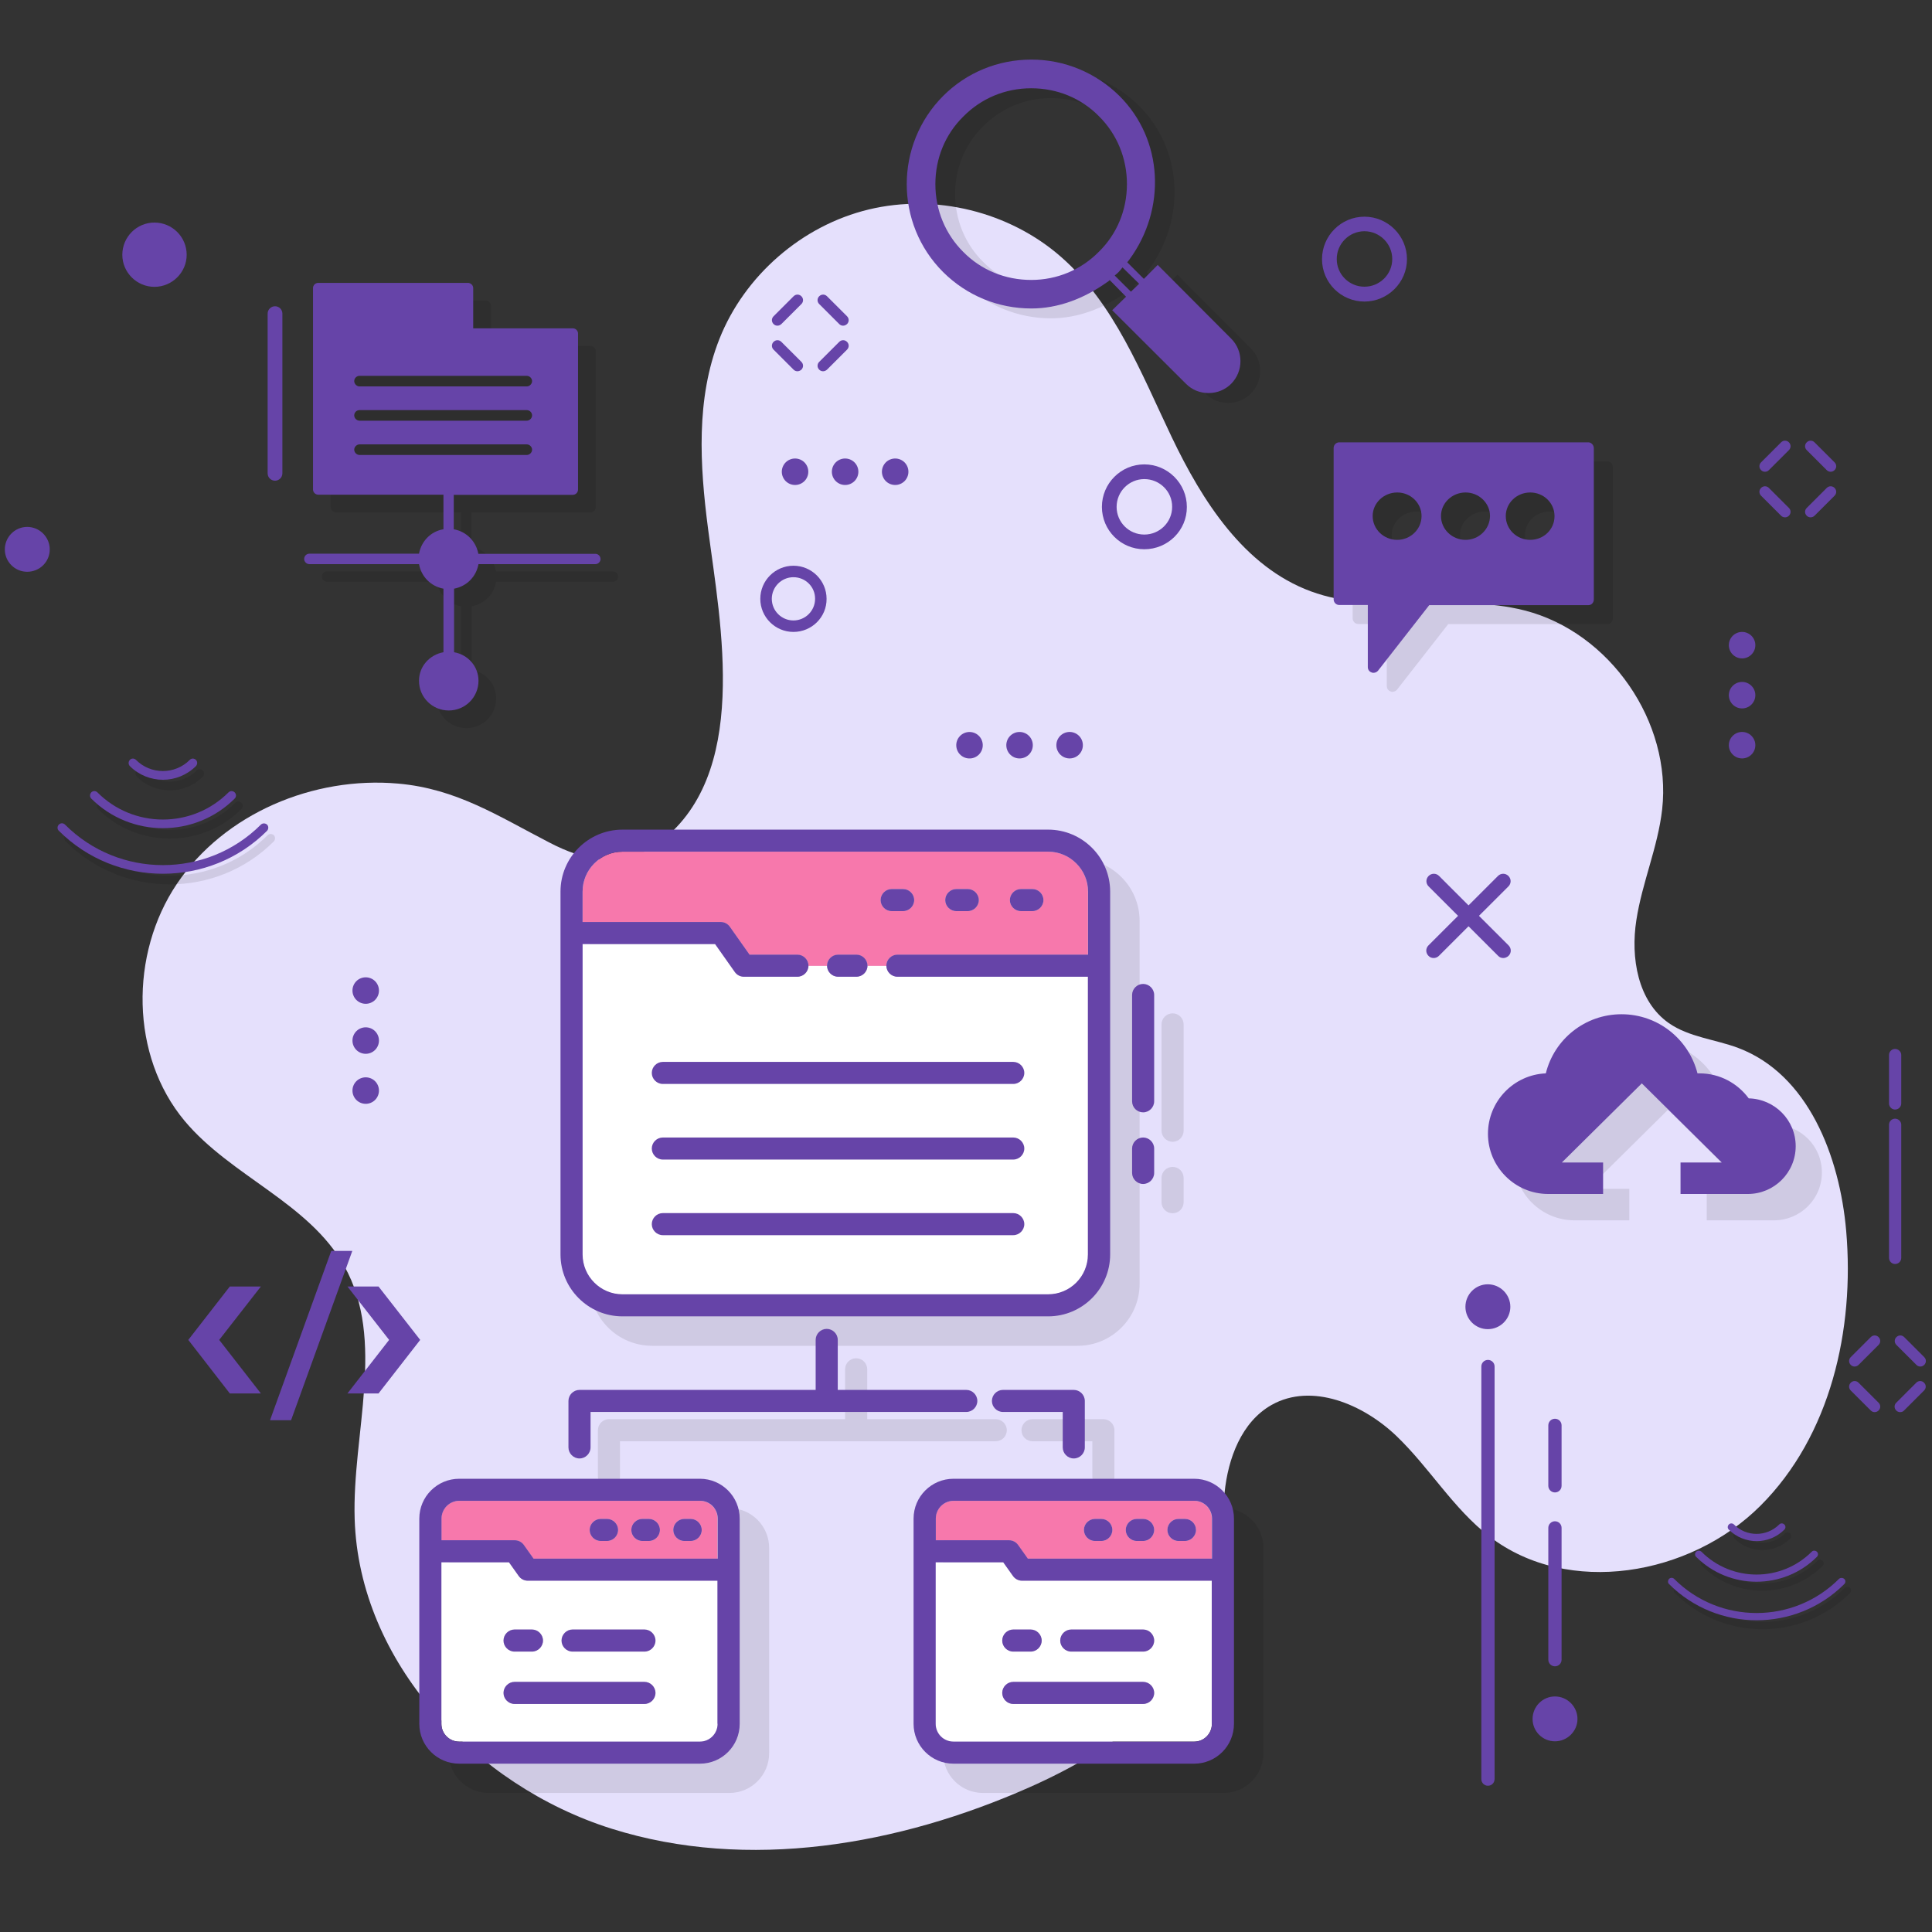 <?xml version="1.0" encoding="UTF-8"?> <svg xmlns="http://www.w3.org/2000/svg" xmlns:xlink="http://www.w3.org/1999/xlink" width="500" zoomAndPan="magnify" viewBox="0 0 375 375" height="500" preserveAspectRatio="xMidYMid meet" version="1.0"><rect x="0" y="0" width="375" height="375" fill="#333333" stroke="none"/><defs><filter x="0%" y="0%" width="100%" height="100%" id="ab83f410bb"><feColorMatrix values="0 0 0 0 1 0 0 0 0 1 0 0 0 0 1 0 0 0 1 0" color-interpolation-filters="sRGB"></feColorMatrix></filter><clipPath id="9957186dfc"><path d="M 176 11.59 L 241 11.59 L 241 77 L 176 77 Z M 176 11.59 " clip-rule="nonzero"></path></clipPath><mask id="7fc0b29a6c"><g filter="url(#ab83f410bb)"><rect x="-37.5" width="450" fill="#000000" y="-37.5" height="450" fill-opacity="0.098"></rect></g></mask><clipPath id="0bb70b4749"><path d="M 3 127 L 66 127 L 66 183.238 L 3 183.238 Z M 3 127 " clip-rule="nonzero"></path></clipPath><clipPath id="5538a0a721"><path d="M 99 127 L 162 127 L 162 183.238 L 99 183.238 Z M 99 127 " clip-rule="nonzero"></path></clipPath><clipPath id="058799d3ac"><rect x="0" width="164" y="0" height="184"></rect></clipPath></defs><path fill="#e5e0fc" d="M 77.273 152.094 C 60.84 150.637 43.551 157.891 34.348 171.535 C 25.145 185.184 25.289 204.941 35.832 217.562 C 44.836 228.324 59.953 233.465 66.812 245.711 C 74.957 260.215 68.328 278.23 68.84 294.848 C 69.699 322.602 92.219 346.613 118.711 354.949 C 145.203 363.285 174.441 358.148 199.848 346.898 C 216.395 339.559 233.281 327.684 236.598 309.895 C 237.828 303.301 237.027 296.477 237.684 289.797 C 238.34 283.113 240.973 275.977 246.828 272.691 C 254.602 268.324 264.578 272.551 271.008 278.688 C 277.438 284.828 282.066 292.82 289.125 298.246 C 304.387 309.98 328.051 305.871 341.684 292.281 C 355.312 278.688 360 258.105 358.344 238.918 C 357.086 224.441 350.969 208.512 337.367 203.398 C 332.879 201.715 327.82 201.316 323.906 198.574 C 317.875 194.348 316.477 185.871 317.617 178.59 C 318.734 171.309 321.793 164.426 322.621 157.117 C 324.535 140.16 312.477 122.715 295.926 118.488 C 282.41 115.035 267.52 119.602 254.43 114.777 C 241.484 110.008 233.367 97.273 227.426 84.828 C 221.48 72.379 216.309 58.93 205.934 49.852 C 195.93 41.086 181.555 37.547 168.637 40.656 C 155.691 43.77 144.52 53.449 139.629 65.812 C 135.059 77.375 135.828 90.281 137.43 102.613 C 139.832 121.172 145.832 150.723 127.484 163.887 C 120.77 168.711 113.426 167.109 106.535 163.484 C 96.734 158.43 88.645 153.094 77.273 152.094 Z M 77.273 152.094 " fill-opacity="1" fill-rule="nonzero"></path><path fill="#000000" d="M 242.801 67.641 L 228.539 53.336 L 225.852 56.047 L 222.594 52.82 C 222.738 52.68 222.852 52.477 223.023 52.277 C 230.195 42.484 229.625 29.039 221.078 20.531 C 216.508 16.02 210.422 13.477 203.988 13.477 C 197.504 13.477 191.414 15.988 186.871 20.531 C 177.441 29.98 177.441 45.34 186.871 54.734 C 191.473 59.301 197.559 61.785 203.988 61.785 C 209.191 61.785 214.191 59.875 218.652 56.703 C 218.852 56.59 219.023 56.445 219.195 56.277 L 222.367 59.5 L 219.68 62.129 L 233.996 76.402 C 235.199 77.602 236.711 78.203 238.398 78.203 C 240.086 78.203 241.629 77.547 242.77 76.402 C 245.199 73.977 245.199 70.039 242.801 67.641 Z M 217.137 50.766 C 213.68 54.277 209.02 56.246 203.988 56.246 C 198.961 56.246 194.273 54.336 190.816 50.824 C 187.301 47.34 185.387 42.629 185.387 37.66 C 185.387 32.637 187.301 27.98 190.816 24.527 C 194.273 21.016 198.93 19.047 203.988 19.047 C 209.02 19.047 213.68 20.957 217.137 24.469 C 220.652 27.953 222.566 32.664 222.566 37.633 C 222.566 42.656 220.652 47.312 217.137 50.766 Z M 223.336 58.531 L 220.195 55.391 C 221.023 54.707 220.965 54.734 221.707 53.82 L 224.938 56.988 Z M 223.336 58.531 " fill-opacity="0.098" fill-rule="nonzero"></path><g clip-path="url(#9957186dfc)"><path fill="#6644a8" d="M 238.969 65.727 L 224.711 51.422 L 222.023 54.133 L 218.793 50.906 C 218.938 50.766 219.051 50.566 219.223 50.367 C 226.395 40.574 225.824 27.125 217.277 18.617 C 212.707 14.105 206.621 11.566 200.188 11.566 C 193.703 11.566 187.613 14.078 183.07 18.617 C 173.641 28.066 173.641 43.426 183.07 52.82 C 187.672 57.391 193.758 59.875 200.188 59.875 C 205.391 59.875 210.391 57.961 214.852 54.789 C 215.051 54.676 215.223 54.535 215.395 54.363 L 218.566 57.59 L 215.879 60.215 L 230.195 74.492 C 231.398 75.691 232.91 76.289 234.598 76.289 C 236.285 76.289 237.828 75.633 238.969 74.492 C 241.371 72.062 241.371 68.125 238.969 65.727 Z M 213.305 48.852 C 209.848 52.363 205.191 54.336 200.16 54.336 C 195.129 54.336 190.445 52.422 186.984 48.91 C 183.469 45.426 181.555 40.715 181.555 35.746 C 181.555 30.723 183.469 26.07 186.984 22.613 C 190.445 19.102 195.102 17.133 200.16 17.133 C 205.191 17.133 209.848 19.047 213.305 22.559 C 216.82 26.039 218.738 30.75 218.738 35.719 C 218.738 40.742 216.82 45.398 213.305 48.852 Z M 219.508 56.617 L 216.363 53.477 C 217.191 52.793 217.137 52.82 217.879 51.906 L 221.109 55.078 Z M 219.508 56.617 " fill-opacity="1" fill-rule="nonzero"></path></g><path fill="#6644a8" d="M 278.266 185.953 C 277.895 185.953 277.523 185.812 277.266 185.527 C 276.695 184.957 276.695 184.07 277.266 183.5 L 290.754 170.023 C 291.328 169.453 292.211 169.453 292.785 170.023 C 293.355 170.594 293.355 171.48 292.785 172.051 L 279.293 185.527 C 279.008 185.812 278.637 185.953 278.266 185.953 Z M 278.266 185.953 " fill-opacity="1" fill-rule="nonzero"></path><path fill="#6644a8" d="M 291.785 185.953 C 291.414 185.953 291.039 185.812 290.785 185.527 L 277.293 172.051 C 276.723 171.48 276.723 170.594 277.293 170.023 C 277.867 169.453 278.75 169.453 279.324 170.023 L 292.812 183.5 C 293.383 184.07 293.383 184.957 292.812 185.527 C 292.5 185.812 292.125 185.953 291.785 185.953 Z M 291.785 185.953 " fill-opacity="1" fill-rule="nonzero"></path><path fill="#6644a8" d="M 222.109 106.609 C 217.566 106.609 213.879 102.93 213.879 98.387 C 213.879 93.848 217.566 90.137 222.109 90.137 C 226.652 90.137 230.367 93.848 230.367 98.387 C 230.398 102.93 226.68 106.609 222.109 106.609 Z M 222.109 92.992 C 219.137 92.992 216.734 95.418 216.734 98.387 C 216.734 101.359 219.137 103.758 222.109 103.758 C 225.082 103.758 227.512 101.359 227.512 98.387 C 227.539 95.418 225.109 92.992 222.109 92.992 Z M 222.109 92.992 " fill-opacity="1" fill-rule="nonzero"></path><path fill="#6644a8" d="M 154.004 122.656 C 150.461 122.656 147.574 119.773 147.574 116.234 C 147.574 112.691 150.461 109.809 154.004 109.809 C 157.551 109.809 160.438 112.691 160.438 116.234 C 160.465 119.773 157.578 122.656 154.004 122.656 Z M 154.004 112.035 C 151.691 112.035 149.805 113.922 149.805 116.234 C 149.805 118.547 151.691 120.43 154.004 120.43 C 156.32 120.43 158.207 118.547 158.207 116.234 C 158.234 113.922 156.348 112.035 154.004 112.035 Z M 154.004 112.035 " fill-opacity="1" fill-rule="nonzero"></path><path fill="#6644a8" d="M 264.836 58.531 C 260.289 58.531 256.602 54.848 256.602 50.309 C 256.602 45.77 260.289 42.059 264.836 42.059 C 269.379 42.059 273.094 45.77 273.094 50.309 C 273.094 54.82 269.379 58.531 264.836 58.531 Z M 264.836 44.883 C 261.863 44.883 259.461 47.312 259.461 50.281 C 259.461 53.25 261.863 55.648 264.836 55.648 C 267.805 55.648 270.234 53.25 270.234 50.281 C 270.234 47.312 267.805 44.883 264.836 44.883 Z M 264.836 44.883 " fill-opacity="1" fill-rule="nonzero"></path><path fill="#6644a8" d="M 154.777 72.062 C 154.492 72.062 154.234 71.949 154.035 71.75 L 150.148 67.867 C 149.719 67.438 149.719 66.781 150.148 66.355 C 150.578 65.926 151.234 65.926 151.664 66.355 L 155.551 70.238 C 155.977 70.664 155.977 71.32 155.551 71.75 C 155.32 71.949 155.062 72.062 154.777 72.062 Z M 154.777 72.062 " fill-opacity="1" fill-rule="nonzero"></path><path fill="#6644a8" d="M 163.637 63.215 C 163.352 63.215 163.094 63.098 162.895 62.898 L 159.008 59.016 C 158.578 58.59 158.578 57.93 159.008 57.504 C 159.438 57.074 160.094 57.074 160.523 57.504 L 164.41 61.387 C 164.836 61.816 164.836 62.473 164.41 62.898 C 164.18 63.098 163.922 63.215 163.637 63.215 Z M 163.637 63.215 " fill-opacity="1" fill-rule="nonzero"></path><path fill="#6644a8" d="M 150.891 63.215 C 150.605 63.215 150.348 63.098 150.148 62.898 C 149.719 62.473 149.719 61.816 150.148 61.387 L 154.035 57.504 C 154.465 57.074 155.121 57.074 155.551 57.504 C 155.977 57.93 155.977 58.59 155.551 59.016 L 151.664 62.898 C 151.434 63.098 151.176 63.215 150.891 63.215 Z M 150.891 63.215 " fill-opacity="1" fill-rule="nonzero"></path><path fill="#6644a8" d="M 159.75 72.062 C 159.465 72.062 159.207 71.949 159.008 71.75 C 158.578 71.32 158.578 70.664 159.008 70.238 L 162.895 66.355 C 163.324 65.926 163.98 65.926 164.41 66.355 C 164.836 66.781 164.836 67.438 164.41 67.867 L 160.523 71.75 C 160.293 71.949 160.035 72.062 159.75 72.062 Z M 159.75 72.062 " fill-opacity="1" fill-rule="nonzero"></path><path fill="#6644a8" d="M 346.453 100.414 C 346.168 100.414 345.91 100.301 345.711 100.102 L 341.824 96.219 C 341.395 95.789 341.395 95.133 341.824 94.707 C 342.254 94.277 342.91 94.277 343.34 94.707 L 347.227 98.59 C 347.656 99.016 347.656 99.672 347.227 100.102 C 346.996 100.328 346.742 100.414 346.453 100.414 Z M 346.453 100.414 " fill-opacity="1" fill-rule="nonzero"></path><path fill="#6644a8" d="M 355.312 91.566 C 355.027 91.566 354.77 91.449 354.57 91.25 L 350.684 87.367 C 350.254 86.941 350.254 86.281 350.684 85.855 C 351.113 85.426 351.77 85.426 352.199 85.855 L 356.086 89.738 C 356.516 90.164 356.516 90.824 356.086 91.25 C 355.855 91.48 355.57 91.566 355.312 91.566 Z M 355.312 91.566 " fill-opacity="1" fill-rule="nonzero"></path><path fill="#6644a8" d="M 342.566 91.566 C 342.281 91.566 342.023 91.449 341.824 91.25 C 341.395 90.824 341.395 90.164 341.824 89.738 L 345.711 85.855 C 346.141 85.426 346.797 85.426 347.227 85.855 C 347.656 86.281 347.656 86.941 347.227 87.367 L 343.34 91.25 C 343.109 91.48 342.855 91.566 342.566 91.566 Z M 342.566 91.566 " fill-opacity="1" fill-rule="nonzero"></path><path fill="#6644a8" d="M 351.426 100.414 C 351.141 100.414 350.883 100.301 350.684 100.102 C 350.254 99.672 350.254 99.016 350.684 98.59 L 354.57 94.707 C 355 94.277 355.656 94.277 356.086 94.707 C 356.516 95.133 356.516 95.789 356.086 96.219 L 352.199 100.102 C 351.969 100.328 351.684 100.414 351.426 100.414 Z M 351.426 100.414 " fill-opacity="1" fill-rule="nonzero"></path><path fill="#6644a8" d="M 363.859 274.094 C 363.574 274.094 363.316 273.977 363.117 273.777 L 359.23 269.895 C 358.801 269.469 358.801 268.809 359.23 268.383 C 359.656 267.953 360.316 267.953 360.746 268.383 L 364.633 272.266 C 365.059 272.691 365.059 273.352 364.633 273.777 C 364.402 274.008 364.117 274.094 363.859 274.094 Z M 363.859 274.094 " fill-opacity="1" fill-rule="nonzero"></path><path fill="#6644a8" d="M 372.719 265.242 C 372.434 265.242 372.176 265.129 371.977 264.926 L 368.09 261.043 C 367.66 260.617 367.66 259.961 368.09 259.531 C 368.52 259.102 369.176 259.102 369.605 259.531 L 373.492 263.414 C 373.918 263.844 373.918 264.5 373.492 264.926 C 373.262 265.156 372.977 265.242 372.719 265.242 Z M 372.719 265.242 " fill-opacity="1" fill-rule="nonzero"></path><path fill="#6644a8" d="M 359.973 265.242 C 359.688 265.242 359.43 265.129 359.23 264.926 C 358.801 264.5 358.801 263.844 359.23 263.414 L 363.117 259.531 C 363.543 259.102 364.203 259.102 364.633 259.531 C 365.059 259.961 365.059 260.617 364.633 261.043 L 360.746 264.926 C 360.516 265.156 360.23 265.242 359.973 265.242 Z M 359.973 265.242 " fill-opacity="1" fill-rule="nonzero"></path><path fill="#6644a8" d="M 368.805 274.094 C 368.52 274.094 368.262 273.977 368.059 273.777 C 367.633 273.352 367.633 272.691 368.059 272.266 L 371.945 268.383 C 372.375 267.953 373.031 267.953 373.461 268.383 C 373.891 268.809 373.891 269.469 373.461 269.895 L 369.574 273.777 C 369.375 274.008 369.09 274.094 368.805 274.094 Z M 368.805 274.094 " fill-opacity="1" fill-rule="nonzero"></path><path fill="#000000" d="M 311.961 89.539 L 263.664 89.539 C 263.035 89.539 262.547 90.023 262.547 90.652 L 262.547 120 C 262.547 120.629 263.035 121.117 263.664 121.117 L 269.18 121.117 L 269.18 133.164 C 269.18 133.648 269.465 134.051 269.891 134.191 C 270.035 134.277 270.148 134.277 270.266 134.277 C 270.605 134.277 270.922 134.133 271.148 133.879 L 281.094 121.145 L 311.988 121.145 C 312.59 121.145 313.047 120.66 313.047 120.031 L 313.047 90.652 C 313.02 90.023 312.531 89.539 311.961 89.539 Z M 274.895 108.496 C 272.266 108.496 270.121 106.441 270.121 103.871 C 270.121 101.359 272.266 99.301 274.895 99.301 C 277.496 99.301 279.609 101.359 279.609 103.871 C 279.609 106.41 277.465 108.496 274.895 108.496 Z M 288.152 108.496 C 285.523 108.496 283.383 106.441 283.383 103.871 C 283.383 101.359 285.523 99.301 288.152 99.301 C 290.754 99.301 292.898 101.359 292.898 103.871 C 292.898 106.41 290.754 108.496 288.152 108.496 Z M 300.73 108.496 C 298.102 108.496 295.984 106.441 295.984 103.871 C 295.984 101.359 298.102 99.301 300.73 99.301 C 303.359 99.301 305.445 101.359 305.445 103.871 C 305.445 106.41 303.359 108.496 300.73 108.496 Z M 300.73 108.496 " fill-opacity="0.098" fill-rule="nonzero"></path><path fill="#6644a8" d="M 308.273 85.855 L 259.977 85.855 C 259.348 85.855 258.859 86.34 258.859 86.969 L 258.859 116.32 C 258.859 116.945 259.348 117.434 259.977 117.434 L 265.492 117.434 L 265.492 129.48 C 265.492 129.965 265.777 130.367 266.207 130.508 C 266.348 130.594 266.465 130.594 266.578 130.594 C 266.922 130.594 267.234 130.453 267.465 130.195 L 277.41 117.461 L 308.301 117.461 C 308.902 117.461 309.359 116.977 309.359 116.348 L 309.359 86.969 C 309.332 86.34 308.844 85.855 308.273 85.855 Z M 271.207 104.785 C 268.578 104.785 266.434 102.727 266.434 100.16 C 266.434 97.645 268.578 95.59 271.207 95.59 C 273.809 95.59 275.922 97.645 275.922 100.16 C 275.922 102.727 273.777 104.785 271.207 104.785 Z M 284.469 104.785 C 281.84 104.785 279.695 102.727 279.695 100.16 C 279.695 97.645 281.84 95.59 284.469 95.59 C 287.066 95.59 289.211 97.645 289.211 100.16 C 289.184 102.727 287.039 104.785 284.469 104.785 Z M 297.012 104.785 C 294.383 104.785 292.27 102.727 292.27 100.16 C 292.27 97.645 294.383 95.59 297.012 95.59 C 299.645 95.59 301.73 97.645 301.73 100.16 C 301.758 102.727 299.645 104.785 297.012 104.785 Z M 297.012 104.785 " fill-opacity="1" fill-rule="nonzero"></path><path fill="#000000" d="M 39.375 150.75 C 39.691 150.41 39.691 149.867 39.375 149.551 C 39.035 149.211 38.492 149.211 38.176 149.551 C 35.316 152.438 30.602 152.438 27.746 149.551 C 27.402 149.211 26.859 149.211 26.543 149.551 C 26.23 149.895 26.23 150.438 26.543 150.75 C 28.316 152.523 30.633 153.406 32.977 153.406 C 35.316 153.406 37.605 152.523 39.375 150.75 Z M 39.375 150.75 " fill-opacity="0.098" fill-rule="nonzero"></path><path fill="#000000" d="M 51.949 162.113 C 41.461 172.594 24.402 172.594 13.941 162.113 C 13.598 161.773 13.055 161.773 12.742 162.113 C 12.398 162.457 12.398 163 12.742 163.312 C 18.312 168.883 25.629 171.652 32.945 171.652 C 40.262 171.652 47.578 168.883 53.152 163.312 C 53.465 162.973 53.465 162.43 53.152 162.113 C 52.809 161.801 52.293 161.801 51.949 162.113 Z M 51.949 162.113 " fill-opacity="0.098" fill-rule="nonzero"></path><path fill="#000000" d="M 19.027 155.832 C 18.715 156.176 18.715 156.719 19.027 157.031 C 22.859 160.859 27.918 162.77 32.945 162.77 C 37.977 162.77 43.035 160.859 46.863 157.031 C 47.207 156.691 47.207 156.176 46.863 155.832 C 46.52 155.492 46.008 155.492 45.664 155.832 C 38.633 162.855 27.23 162.855 20.23 155.832 C 19.887 155.52 19.344 155.52 19.027 155.832 Z M 19.027 155.832 " fill-opacity="0.098" fill-rule="nonzero"></path><path fill="#6644a8" d="M 38.035 148.695 C 38.348 148.352 38.348 147.812 38.035 147.496 C 37.691 147.152 37.148 147.152 36.832 147.496 C 33.977 150.379 29.258 150.379 26.402 147.496 C 26.059 147.152 25.516 147.152 25.203 147.496 C 24.887 147.84 24.887 148.383 25.203 148.695 C 26.973 150.465 29.289 151.352 31.633 151.352 C 33.945 151.352 36.262 150.465 38.035 148.695 Z M 38.035 148.695 " fill-opacity="1" fill-rule="nonzero"></path><path fill="#6644a8" d="M 50.637 160.059 C 40.148 170.539 23.086 170.539 12.625 160.059 C 12.285 159.715 11.742 159.715 11.426 160.059 C 11.082 160.402 11.082 160.945 11.426 161.258 C 17 166.824 24.316 169.594 31.633 169.594 C 38.949 169.594 46.266 166.824 51.836 161.258 C 52.152 160.914 52.152 160.375 51.836 160.059 C 51.492 159.746 50.949 159.746 50.637 160.059 Z M 50.637 160.059 " fill-opacity="1" fill-rule="nonzero"></path><path fill="#6644a8" d="M 17.715 153.805 C 17.398 154.148 17.398 154.691 17.715 155.004 C 21.543 158.832 26.602 160.746 31.633 160.746 C 36.66 160.746 41.719 158.832 45.551 155.004 C 45.891 154.664 45.891 154.148 45.551 153.805 C 45.207 153.465 44.691 153.465 44.348 153.805 C 37.32 160.828 25.914 160.828 18.914 153.805 C 18.57 153.465 18.027 153.465 17.715 153.805 Z M 17.715 153.805 " fill-opacity="1" fill-rule="nonzero"></path><path fill="#6644a8" d="M 73.555 192.266 C 73.555 192.605 73.492 192.934 73.359 193.25 C 73.23 193.562 73.043 193.84 72.805 194.082 C 72.562 194.324 72.285 194.508 71.969 194.641 C 71.652 194.77 71.324 194.836 70.984 194.836 C 70.645 194.836 70.316 194.77 70 194.641 C 69.684 194.508 69.406 194.324 69.164 194.082 C 68.926 193.84 68.738 193.562 68.609 193.246 C 68.477 192.934 68.414 192.605 68.414 192.266 C 68.414 191.926 68.477 191.598 68.609 191.281 C 68.738 190.965 68.926 190.688 69.164 190.449 C 69.406 190.207 69.684 190.02 70 189.891 C 70.316 189.762 70.645 189.695 70.984 189.695 C 71.324 189.695 71.652 189.762 71.969 189.891 C 72.285 190.02 72.562 190.207 72.805 190.449 C 73.043 190.688 73.23 190.965 73.359 191.281 C 73.492 191.598 73.555 191.926 73.555 192.266 Z M 73.555 192.266 " fill-opacity="1" fill-rule="nonzero"></path><path fill="#6644a8" d="M 73.555 201.973 C 73.555 202.312 73.492 202.641 73.359 202.957 C 73.23 203.27 73.043 203.547 72.805 203.789 C 72.562 204.031 72.285 204.215 71.969 204.348 C 71.652 204.477 71.324 204.543 70.984 204.543 C 70.645 204.543 70.316 204.477 70 204.348 C 69.684 204.215 69.406 204.031 69.164 203.789 C 68.926 203.547 68.738 203.27 68.609 202.957 C 68.477 202.641 68.414 202.312 68.414 201.973 C 68.414 201.633 68.477 201.305 68.609 200.988 C 68.738 200.676 68.926 200.395 69.164 200.156 C 69.406 199.914 69.684 199.727 70 199.598 C 70.316 199.469 70.645 199.402 70.984 199.402 C 71.324 199.402 71.652 199.469 71.969 199.598 C 72.285 199.727 72.562 199.914 72.805 200.156 C 73.043 200.395 73.23 200.676 73.359 200.988 C 73.492 201.305 73.555 201.633 73.555 201.973 Z M 73.555 201.973 " fill-opacity="1" fill-rule="nonzero"></path><path fill="#6644a8" d="M 73.555 211.68 C 73.555 212.02 73.492 212.348 73.359 212.664 C 73.23 212.977 73.043 213.254 72.805 213.496 C 72.562 213.738 72.285 213.922 71.969 214.055 C 71.652 214.184 71.324 214.25 70.984 214.25 C 70.645 214.25 70.316 214.184 70 214.055 C 69.684 213.922 69.406 213.738 69.164 213.496 C 68.926 213.254 68.738 212.977 68.609 212.664 C 68.477 212.348 68.414 212.02 68.414 211.68 C 68.414 211.34 68.477 211.012 68.609 210.695 C 68.738 210.383 68.926 210.102 69.164 209.863 C 69.406 209.621 69.684 209.438 70 209.305 C 70.316 209.176 70.645 209.109 70.984 209.109 C 71.324 209.109 71.652 209.176 71.969 209.305 C 72.285 209.438 72.562 209.621 72.805 209.863 C 73.043 210.102 73.23 210.383 73.359 210.695 C 73.492 211.012 73.555 211.34 73.555 211.68 Z M 73.555 211.68 " fill-opacity="1" fill-rule="nonzero"></path><path fill="#6644a8" d="M 340.711 125.227 C 340.711 125.566 340.645 125.895 340.516 126.211 C 340.383 126.523 340.199 126.801 339.957 127.043 C 339.715 127.285 339.438 127.469 339.121 127.602 C 338.809 127.73 338.48 127.797 338.137 127.797 C 337.797 127.797 337.469 127.73 337.152 127.602 C 336.84 127.469 336.562 127.285 336.32 127.043 C 336.078 126.801 335.895 126.523 335.762 126.211 C 335.633 125.895 335.566 125.566 335.566 125.227 C 335.566 124.887 335.633 124.559 335.762 124.242 C 335.895 123.93 336.078 123.652 336.32 123.41 C 336.562 123.168 336.84 122.984 337.152 122.852 C 337.469 122.723 337.797 122.656 338.137 122.656 C 338.48 122.656 338.809 122.723 339.121 122.852 C 339.438 122.984 339.715 123.168 339.957 123.41 C 340.199 123.652 340.383 123.93 340.516 124.242 C 340.645 124.559 340.711 124.887 340.711 125.227 Z M 340.711 125.227 " fill-opacity="1" fill-rule="nonzero"></path><path fill="#6644a8" d="M 340.711 134.934 C 340.711 135.273 340.645 135.602 340.516 135.918 C 340.383 136.23 340.199 136.512 339.957 136.75 C 339.715 136.992 339.438 137.176 339.121 137.309 C 338.809 137.438 338.48 137.504 338.137 137.504 C 337.797 137.504 337.469 137.438 337.152 137.309 C 336.84 137.176 336.562 136.992 336.32 136.75 C 336.078 136.512 335.895 136.23 335.762 135.918 C 335.633 135.602 335.566 135.273 335.566 134.934 C 335.566 134.594 335.633 134.266 335.762 133.949 C 335.895 133.637 336.078 133.359 336.32 133.117 C 336.562 132.875 336.84 132.691 337.152 132.559 C 337.469 132.43 337.797 132.363 338.137 132.363 C 338.48 132.363 338.809 132.43 339.121 132.559 C 339.438 132.691 339.715 132.875 339.957 133.117 C 340.199 133.359 340.383 133.637 340.516 133.949 C 340.645 134.266 340.711 134.594 340.711 134.934 Z M 340.711 134.934 " fill-opacity="1" fill-rule="nonzero"></path><path fill="#6644a8" d="M 340.711 144.641 C 340.711 144.98 340.645 145.309 340.516 145.625 C 340.383 145.941 340.199 146.219 339.957 146.457 C 339.715 146.699 339.438 146.887 339.121 147.016 C 338.809 147.145 338.48 147.211 338.137 147.211 C 337.797 147.211 337.469 147.145 337.152 147.016 C 336.84 146.887 336.562 146.699 336.32 146.457 C 336.078 146.219 335.895 145.941 335.762 145.625 C 335.633 145.309 335.566 144.98 335.566 144.641 C 335.566 144.301 335.633 143.973 335.762 143.656 C 335.895 143.344 336.078 143.066 336.32 142.824 C 336.562 142.582 336.84 142.398 337.152 142.266 C 337.469 142.137 337.797 142.07 338.137 142.07 C 338.48 142.07 338.809 142.137 339.121 142.266 C 339.438 142.398 339.715 142.582 339.957 142.824 C 340.199 143.066 340.383 143.344 340.516 143.656 C 340.645 143.973 340.711 144.301 340.711 144.641 Z M 340.711 144.641 " fill-opacity="1" fill-rule="nonzero"></path><path fill="#6644a8" d="M 53.379 93.305 C 52.609 93.305 51.949 92.68 51.949 91.879 L 51.949 60.871 C 51.949 60.102 52.578 59.445 53.379 59.445 C 54.18 59.445 54.809 60.074 54.809 60.871 L 54.809 91.879 C 54.809 92.648 54.18 93.305 53.379 93.305 Z M 53.379 93.305 " fill-opacity="1" fill-rule="nonzero"></path><path fill="#6644a8" d="M 367.832 245.34 C 367.176 245.34 366.66 244.797 366.66 244.141 L 366.66 218.305 C 366.66 217.648 367.203 217.133 367.832 217.133 C 368.488 217.133 369.031 217.676 369.031 218.305 L 369.031 244.141 C 369.031 244.828 368.488 245.34 367.832 245.34 Z M 367.832 245.34 " fill-opacity="1" fill-rule="nonzero"></path><path fill="#6644a8" d="M 367.832 215.363 C 367.176 215.363 366.66 214.82 366.66 214.164 L 366.66 204.77 C 366.66 204.113 367.203 203.598 367.832 203.598 C 368.488 203.598 369.031 204.141 369.031 204.77 L 369.031 214.164 C 369.031 214.848 368.488 215.363 367.832 215.363 Z M 367.832 215.363 " fill-opacity="1" fill-rule="nonzero"></path><path fill="#6644a8" d="M 189.906 142.742 C 190.16 142.969 190.359 143.238 190.504 143.547 C 190.652 143.855 190.734 144.18 190.75 144.52 C 190.766 144.859 190.719 145.191 190.605 145.512 C 190.488 145.832 190.316 146.117 190.09 146.371 C 189.859 146.625 189.594 146.824 189.285 146.969 C 188.977 147.117 188.652 147.199 188.312 147.215 C 187.969 147.23 187.641 147.184 187.316 147.07 C 186.996 146.953 186.711 146.785 186.457 146.555 C 186.203 146.328 186.004 146.059 185.859 145.75 C 185.711 145.441 185.629 145.117 185.613 144.777 C 185.594 144.438 185.645 144.105 185.758 143.785 C 185.871 143.465 186.043 143.18 186.273 142.926 C 186.5 142.672 186.77 142.473 187.078 142.328 C 187.387 142.18 187.711 142.098 188.051 142.082 C 188.391 142.066 188.723 142.113 189.043 142.227 C 189.367 142.344 189.652 142.512 189.906 142.742 Z M 189.906 142.742 " fill-opacity="1" fill-rule="nonzero"></path><path fill="#6644a8" d="M 199.621 142.738 C 199.875 142.965 200.074 143.234 200.219 143.543 C 200.367 143.852 200.449 144.176 200.465 144.516 C 200.48 144.855 200.434 145.184 200.32 145.508 C 200.203 145.828 200.035 146.113 199.805 146.367 C 199.574 146.621 199.309 146.82 199 146.965 C 198.691 147.113 198.367 147.191 198.027 147.211 C 197.684 147.227 197.355 147.18 197.031 147.066 C 196.711 146.949 196.426 146.777 196.172 146.551 C 195.918 146.32 195.719 146.055 195.574 145.746 C 195.426 145.438 195.344 145.113 195.328 144.773 C 195.309 144.434 195.359 144.102 195.473 143.781 C 195.586 143.461 195.758 143.176 195.988 142.922 C 196.215 142.668 196.484 142.469 196.793 142.324 C 197.102 142.176 197.426 142.094 197.766 142.078 C 198.105 142.062 198.438 142.109 198.758 142.223 C 199.082 142.34 199.367 142.508 199.621 142.738 Z M 199.621 142.738 " fill-opacity="1" fill-rule="nonzero"></path><path fill="#6644a8" d="M 209.336 142.734 C 209.59 142.965 209.789 143.23 209.938 143.539 C 210.082 143.848 210.164 144.172 210.18 144.512 C 210.199 144.852 210.148 145.184 210.035 145.504 C 209.922 145.824 209.75 146.113 209.52 146.363 C 209.293 146.617 209.023 146.816 208.715 146.965 C 208.406 147.109 208.082 147.191 207.742 147.207 C 207.402 147.227 207.07 147.176 206.75 147.062 C 206.426 146.949 206.141 146.777 205.887 146.547 C 205.633 146.32 205.434 146.051 205.289 145.742 C 205.141 145.438 205.059 145.113 205.043 144.773 C 205.027 144.43 205.074 144.102 205.188 143.781 C 205.305 143.457 205.477 143.172 205.703 142.918 C 205.934 142.668 206.199 142.469 206.508 142.32 C 206.816 142.176 207.141 142.094 207.48 142.074 C 207.824 142.059 208.152 142.105 208.477 142.223 C 208.797 142.336 209.082 142.508 209.336 142.734 Z M 209.336 142.734 " fill-opacity="1" fill-rule="nonzero"></path><path fill="#6644a8" d="M 176.324 91.566 C 176.324 91.906 176.262 92.234 176.129 92.547 C 176 92.863 175.812 93.141 175.574 93.383 C 175.332 93.621 175.055 93.809 174.738 93.938 C 174.422 94.07 174.094 94.133 173.754 94.133 C 173.414 94.133 173.086 94.07 172.77 93.938 C 172.453 93.809 172.176 93.621 171.934 93.383 C 171.695 93.141 171.508 92.863 171.379 92.547 C 171.246 92.234 171.18 91.906 171.18 91.566 C 171.18 91.223 171.246 90.895 171.379 90.582 C 171.508 90.266 171.695 89.988 171.934 89.746 C 172.176 89.508 172.453 89.32 172.77 89.191 C 173.086 89.059 173.414 88.996 173.754 88.996 C 174.094 88.996 174.422 89.059 174.738 89.191 C 175.055 89.32 175.332 89.508 175.574 89.746 C 175.812 89.988 176 90.266 176.129 90.582 C 176.262 90.895 176.324 91.223 176.324 91.566 Z M 176.324 91.566 " fill-opacity="1" fill-rule="nonzero"></path><path fill="#6644a8" d="M 166.609 91.566 C 166.609 91.906 166.543 92.234 166.414 92.547 C 166.281 92.863 166.098 93.141 165.855 93.383 C 165.613 93.621 165.336 93.809 165.02 93.938 C 164.707 94.07 164.379 94.133 164.035 94.133 C 163.695 94.133 163.367 94.07 163.051 93.938 C 162.738 93.809 162.461 93.621 162.219 93.383 C 161.977 93.141 161.793 92.863 161.66 92.547 C 161.531 92.234 161.465 91.906 161.465 91.566 C 161.465 91.223 161.531 90.895 161.66 90.582 C 161.793 90.266 161.977 89.988 162.219 89.746 C 162.461 89.508 162.738 89.32 163.051 89.191 C 163.367 89.059 163.695 88.996 164.035 88.996 C 164.379 88.996 164.707 89.059 165.02 89.191 C 165.336 89.32 165.613 89.508 165.855 89.746 C 166.098 89.988 166.281 90.266 166.414 90.582 C 166.543 90.895 166.609 91.223 166.609 91.566 Z M 166.609 91.566 " fill-opacity="1" fill-rule="nonzero"></path><path fill="#6644a8" d="M 156.891 91.566 C 156.891 91.906 156.828 92.234 156.695 92.547 C 156.566 92.863 156.379 93.141 156.141 93.383 C 155.898 93.621 155.621 93.809 155.305 93.938 C 154.988 94.07 154.66 94.133 154.32 94.133 C 153.98 94.133 153.652 94.07 153.336 93.938 C 153.02 93.809 152.742 93.621 152.5 93.383 C 152.262 93.141 152.074 92.863 151.945 92.547 C 151.812 92.234 151.746 91.906 151.746 91.566 C 151.746 91.223 151.812 90.895 151.945 90.582 C 152.074 90.266 152.262 89.988 152.5 89.746 C 152.742 89.508 153.02 89.32 153.336 89.191 C 153.652 89.059 153.98 88.996 154.32 88.996 C 154.66 88.996 154.988 89.059 155.305 89.191 C 155.621 89.32 155.898 89.508 156.141 89.746 C 156.379 89.988 156.566 90.266 156.695 90.582 C 156.828 90.895 156.891 91.223 156.891 91.566 Z M 156.891 91.566 " fill-opacity="1" fill-rule="nonzero"></path><path fill="#6644a8" d="M 288.812 346.613 C 288.098 346.613 287.527 346.043 287.527 345.328 L 287.527 265.242 C 287.527 264.527 288.098 263.957 288.812 263.957 C 289.527 263.957 290.098 264.527 290.098 265.242 L 290.098 345.297 C 290.098 346.043 289.527 346.613 288.812 346.613 Z M 288.812 346.613 " fill-opacity="1" fill-rule="nonzero"></path><path fill="#6644a8" d="M 301.816 289.68 C 301.102 289.68 300.527 289.109 300.527 288.395 L 300.527 276.66 C 300.527 275.949 301.102 275.379 301.816 275.379 C 302.531 275.379 303.102 275.949 303.102 276.66 L 303.102 288.395 C 303.102 289.109 302.531 289.68 301.816 289.68 Z M 301.816 289.68 " fill-opacity="1" fill-rule="nonzero"></path><path fill="#6644a8" d="M 301.816 323.43 C 301.102 323.43 300.527 322.859 300.527 322.145 L 300.527 296.562 C 300.527 295.848 301.102 295.277 301.816 295.277 C 302.531 295.277 303.102 295.848 303.102 296.562 L 303.102 322.145 C 303.102 322.859 302.531 323.43 301.816 323.43 Z M 301.816 323.43 " fill-opacity="1" fill-rule="nonzero"></path><path fill="#6644a8" d="M 288.781 257.988 C 286.383 257.988 284.438 256.047 284.438 253.648 C 284.438 251.25 286.383 249.281 288.781 249.281 C 291.184 249.281 293.156 251.25 293.156 253.648 C 293.156 256.02 291.211 257.988 288.781 257.988 Z M 288.781 257.988 " fill-opacity="1" fill-rule="nonzero"></path><path fill="#6644a8" d="M 301.816 337.988 C 299.414 337.988 297.473 336.047 297.473 333.648 C 297.473 331.25 299.414 329.281 301.816 329.281 C 304.215 329.281 306.188 331.25 306.188 333.648 C 306.188 336.02 304.215 337.988 301.816 337.988 Z M 301.816 337.988 " fill-opacity="1" fill-rule="nonzero"></path><path fill="#000000" d="M 347.453 298.645 C 347.742 298.359 347.742 297.902 347.453 297.648 C 347.168 297.363 346.711 297.363 346.453 297.648 C 344.027 300.074 340.082 300.074 337.68 297.648 C 337.395 297.363 336.938 297.363 336.68 297.648 C 336.395 297.934 336.395 298.391 336.68 298.645 C 338.168 300.133 340.141 300.875 342.082 300.875 C 343.996 300.875 345.969 300.133 347.453 298.645 Z M 347.453 298.645 " fill-opacity="0.098" fill-rule="nonzero"></path><path fill="#000000" d="M 358.059 308.211 C 349.227 317.031 334.879 317.031 326.078 308.211 C 325.793 307.926 325.336 307.926 325.078 308.211 C 324.793 308.496 324.793 308.953 325.078 309.211 C 329.766 313.891 335.938 316.234 342.082 316.234 C 348.227 316.234 354.398 313.891 359.086 309.211 C 359.371 308.926 359.371 308.469 359.086 308.211 C 358.773 307.926 358.316 307.926 358.059 308.211 Z M 358.059 308.211 " fill-opacity="0.098" fill-rule="nonzero"></path><path fill="#000000" d="M 330.336 302.93 C 330.051 303.215 330.051 303.672 330.336 303.93 C 333.566 307.156 337.824 308.754 342.055 308.754 C 346.285 308.754 350.543 307.156 353.77 303.93 C 354.059 303.645 354.059 303.188 353.77 302.93 C 353.484 302.672 353.027 302.645 352.77 302.93 C 346.855 308.84 337.254 308.84 331.367 302.93 C 331.078 302.645 330.621 302.645 330.336 302.93 Z M 330.336 302.93 " fill-opacity="0.098" fill-rule="nonzero"></path><path fill="#6644a8" d="M 346.34 296.906 C 346.625 296.617 346.625 296.164 346.34 295.906 C 346.055 295.621 345.598 295.621 345.34 295.906 C 342.91 298.332 338.969 298.332 336.566 295.906 C 336.281 295.621 335.824 295.621 335.566 295.906 C 335.281 296.191 335.281 296.648 335.566 296.906 C 337.051 298.391 339.023 299.133 340.969 299.133 C 342.883 299.133 344.855 298.391 346.34 296.906 Z M 346.34 296.906 " fill-opacity="1" fill-rule="nonzero"></path><path fill="#6644a8" d="M 356.941 306.469 C 348.113 315.293 333.766 315.293 324.965 306.469 C 324.68 306.184 324.219 306.184 323.965 306.469 C 323.707 306.754 323.676 307.211 323.965 307.469 C 328.648 312.152 334.824 314.492 340.969 314.492 C 347.113 314.492 353.285 312.152 357.973 307.469 C 358.258 307.184 358.258 306.727 357.973 306.469 C 357.656 306.211 357.199 306.211 356.941 306.469 Z M 356.941 306.469 " fill-opacity="1" fill-rule="nonzero"></path><path fill="#6644a8" d="M 329.223 301.188 C 328.938 301.473 328.938 301.93 329.223 302.188 C 332.453 305.414 336.711 307.012 340.938 307.012 C 345.168 307.012 349.426 305.414 352.656 302.188 C 352.941 301.902 352.941 301.445 352.656 301.188 C 352.371 300.93 351.914 300.902 351.656 301.188 C 345.742 307.098 336.137 307.098 330.25 301.188 C 329.965 300.93 329.508 300.93 329.223 301.188 Z M 329.223 301.188 " fill-opacity="1" fill-rule="nonzero"></path><path fill="#6644a8" d="M 5.281 110.98 C 2.883 110.98 0.938 109.039 0.938 106.641 C 0.938 104.242 2.883 102.273 5.281 102.273 C 7.684 102.273 9.656 104.242 9.656 106.641 C 9.656 109.039 7.711 110.98 5.281 110.98 Z M 5.281 110.98 " fill-opacity="1" fill-rule="nonzero"></path><path fill="#6644a8" d="M 29.973 55.676 C 26.543 55.676 23.742 52.879 23.742 49.453 C 23.742 45.996 26.543 43.199 29.973 43.199 C 33.434 43.199 36.234 45.996 36.234 49.453 C 36.234 52.879 33.402 55.676 29.973 55.676 Z M 29.973 55.676 " fill-opacity="1" fill-rule="nonzero"></path><path fill="#000000" d="M 353.629 227.582 C 353.629 232.723 349.457 236.863 344.34 236.863 L 331.281 236.863 L 331.281 230.75 L 339.281 230.75 L 323.762 215.391 L 308.246 230.75 L 316.246 230.75 L 316.246 236.863 L 305.586 236.863 C 299.156 236.863 293.898 231.609 293.898 225.184 C 293.898 218.875 298.898 213.707 305.129 213.449 C 306.758 206.824 312.73 201.973 319.82 201.973 C 326.906 201.973 332.879 206.824 334.566 213.449 L 334.965 213.449 C 338.91 213.449 342.367 215.391 344.512 218.305 C 349.543 218.391 353.629 222.473 353.629 227.582 Z M 353.629 227.582 " fill-opacity="0.098" fill-rule="nonzero"></path><path fill="#6644a8" d="M 348.543 222.473 C 348.543 227.609 344.367 231.75 339.254 231.75 L 326.191 231.75 L 326.191 225.641 L 334.195 225.641 L 318.676 210.281 L 303.156 225.641 L 311.16 225.641 L 311.16 231.75 L 300.5 231.75 C 294.07 231.75 288.812 226.496 288.812 220.074 C 288.812 213.766 293.812 208.598 300.043 208.34 C 301.672 201.715 307.645 196.863 314.734 196.863 C 321.82 196.863 327.793 201.715 329.48 208.34 L 329.879 208.34 C 333.824 208.34 337.281 210.281 339.426 213.191 C 344.453 213.309 348.543 217.391 348.543 222.473 Z M 348.543 222.473 " fill-opacity="1" fill-rule="nonzero"></path><path fill="#000000" d="M 118.969 110.922 L 96.277 110.922 C 95.82 108.496 93.992 106.609 91.504 106.156 L 91.504 99.473 L 114.594 99.473 C 115.168 99.473 115.625 99.016 115.625 98.445 L 115.625 68.152 C 115.625 67.609 115.168 67.152 114.594 67.152 L 95.277 67.152 L 95.277 59.332 C 95.277 58.789 94.789 58.332 94.246 58.332 L 65.211 58.332 C 64.641 58.332 64.184 58.789 64.184 59.332 L 64.184 98.418 C 64.184 98.988 64.641 99.445 65.211 99.445 L 89.504 99.445 L 89.504 106.156 C 87.074 106.555 85.215 108.438 84.758 110.895 L 63.469 110.895 C 62.926 110.895 62.469 111.352 62.469 111.922 C 62.469 112.465 62.926 112.922 63.469 112.922 L 84.758 112.922 C 85.215 115.375 87.047 117.23 89.504 117.688 L 89.504 130.023 C 86.816 130.508 84.758 132.766 84.758 135.562 C 84.758 138.762 87.332 141.328 90.531 141.328 C 93.734 141.328 96.305 138.762 96.305 135.562 C 96.305 132.766 94.246 130.48 91.562 130.023 L 91.562 117.688 C 93.992 117.23 95.848 115.406 96.305 112.922 L 118.996 112.922 C 119.539 112.922 119.996 112.465 119.996 111.922 C 119.969 111.352 119.539 110.922 118.969 110.922 Z M 73.215 76.375 L 105.68 76.375 C 106.223 76.375 106.707 76.859 106.707 77.402 C 106.707 77.945 106.223 78.43 105.68 78.43 L 73.215 78.43 C 72.672 78.43 72.184 77.945 72.184 77.402 C 72.184 76.859 72.641 76.375 73.215 76.375 Z M 73.215 83.027 L 105.68 83.027 C 106.223 83.027 106.707 83.484 106.707 84.055 C 106.707 84.598 106.223 85.082 105.68 85.082 L 73.215 85.082 C 72.672 85.082 72.184 84.598 72.184 84.055 C 72.184 83.484 72.641 83.027 73.215 83.027 Z M 73.215 91.734 C 72.672 91.734 72.184 91.25 72.184 90.707 C 72.184 90.164 72.672 89.68 73.215 89.68 L 105.68 89.68 C 106.223 89.68 106.707 90.164 106.707 90.707 C 106.707 91.25 106.223 91.734 105.68 91.734 Z M 73.215 91.734 " fill-opacity="0.098" fill-rule="nonzero"></path><path fill="#6644a8" d="M 115.539 107.496 L 92.848 107.496 C 92.391 105.07 90.562 103.184 88.074 102.727 L 88.074 96.047 L 111.168 96.047 C 111.738 96.047 112.195 95.59 112.195 95.02 L 112.195 64.727 C 112.195 64.184 111.738 63.727 111.168 63.727 L 91.848 63.727 L 91.848 55.906 C 91.848 55.363 91.359 54.906 90.816 54.906 L 61.781 54.906 C 61.211 54.906 60.754 55.363 60.754 55.906 L 60.754 94.992 C 60.754 95.562 61.211 96.02 61.781 96.02 L 86.074 96.02 L 86.074 102.727 C 83.645 103.129 81.789 105.012 81.328 107.469 L 60.039 107.469 C 59.496 107.469 59.039 107.926 59.039 108.496 C 59.039 109.039 59.496 109.496 60.039 109.496 L 81.328 109.496 C 81.789 111.949 83.617 113.805 86.074 114.262 L 86.074 126.598 C 83.387 127.082 81.328 129.34 81.328 132.137 C 81.328 135.332 83.902 137.902 87.102 137.902 C 90.305 137.902 92.875 135.332 92.875 132.137 C 92.875 129.34 90.816 127.055 88.133 126.598 L 88.133 114.262 C 90.562 113.805 92.418 111.98 92.875 109.496 L 115.566 109.496 C 116.109 109.496 116.566 109.039 116.566 108.496 C 116.539 107.926 116.109 107.496 115.539 107.496 Z M 69.785 72.949 L 102.25 72.949 C 102.793 72.949 103.277 73.434 103.277 73.977 C 103.277 74.52 102.793 75.004 102.25 75.004 L 69.785 75.004 C 69.242 75.004 68.754 74.52 68.754 73.977 C 68.754 73.434 69.211 72.949 69.785 72.949 Z M 69.785 79.602 L 102.25 79.602 C 102.793 79.602 103.277 80.059 103.277 80.629 C 103.277 81.172 102.793 81.656 102.25 81.656 L 69.785 81.656 C 69.242 81.656 68.754 81.172 68.754 80.629 C 68.754 80.059 69.211 79.602 69.785 79.602 Z M 69.785 88.309 C 69.242 88.309 68.754 87.824 68.754 87.281 C 68.754 86.738 69.242 86.254 69.785 86.254 L 102.25 86.254 C 102.793 86.254 103.277 86.738 103.277 87.281 C 103.277 87.824 102.793 88.309 102.25 88.309 Z M 69.785 88.309 " fill-opacity="1" fill-rule="nonzero"></path><path fill="#6644a8" d="M 42.547 260.074 L 50.637 270.465 L 44.605 270.465 L 36.547 260.074 L 44.605 249.711 L 50.637 249.711 Z M 42.547 260.074 " fill-opacity="1" fill-rule="nonzero"></path><path fill="#6644a8" d="M 75.527 260.074 L 67.441 270.465 L 73.473 270.465 L 81.559 260.074 L 73.473 249.711 L 67.441 249.711 Z M 75.527 260.074 " fill-opacity="1" fill-rule="nonzero"></path><path fill="#6644a8" d="M 56.496 275.664 L 68.383 242.801 L 64.297 242.801 L 52.41 275.664 Z M 56.496 275.664 " fill-opacity="1" fill-rule="nonzero"></path><g mask="url(#7fc0b29a6c)"><g transform="matrix(1, 0, 0, 1, 84, 165)"><g clip-path="url(#058799d3ac)"><path fill="#000000" d="M 128.02 121.656 L 128.02 114.746 L 116.418 114.746 C 115.219 114.746 114.273 113.805 114.273 112.605 C 114.273 111.434 115.219 110.461 116.418 110.461 L 130.164 110.461 C 131.336 110.461 132.309 111.434 132.309 112.605 L 132.309 121.656 C 132.309 122.824 131.336 123.797 130.164 123.797 C 128.965 123.797 128.02 122.824 128.02 121.656 Z M 128.02 121.656 " fill-opacity="1" fill-rule="nonzero"></path><path fill="#000000" d="M 30.512 84.195 L 30.512 13.73 C 30.512 7.109 35.91 1.711 42.57 1.711 L 125.191 1.711 C 131.793 1.711 137.195 7.109 137.195 13.73 L 137.195 28.121 C 137.195 28.148 137.195 28.148 137.195 28.18 L 137.195 84.195 C 137.195 90.82 131.793 96.215 125.191 96.215 L 42.57 96.215 C 35.91 96.215 30.512 90.82 30.512 84.195 Z M 30.512 84.195 " fill-opacity="1" fill-rule="nonzero"></path><path fill="#000000" d="M 141.453 68.352 L 141.453 63.641 C 141.453 62.441 142.426 61.496 143.598 61.496 C 144.797 61.496 145.738 62.441 145.738 63.641 L 145.738 68.352 C 145.738 69.551 144.797 70.492 143.598 70.492 C 142.426 70.492 141.453 69.551 141.453 68.352 Z M 141.453 68.352 " fill-opacity="1" fill-rule="nonzero"></path><g clip-path="url(#0bb70b4749)"><path fill="#000000" d="M 65.289 135.445 L 65.289 175.301 C 65.289 179.555 61.832 183.012 57.574 183.012 L 10.848 183.012 C 6.59 183.012 3.102 179.555 3.102 175.301 L 3.102 135.445 C 3.102 131.191 6.59 127.734 10.848 127.734 L 57.574 127.734 C 61.832 127.734 65.289 131.191 65.289 135.445 Z M 65.289 135.445 " fill-opacity="1" fill-rule="nonzero"></path></g><path fill="#000000" d="M 109.273 114.746 L 36.34 114.746 L 36.34 121.656 C 36.34 122.824 35.398 123.797 34.195 123.797 C 33.023 123.797 32.055 122.824 32.055 121.656 L 32.055 112.605 C 32.055 111.434 33.023 110.461 34.195 110.461 L 80.035 110.461 L 80.035 100.785 C 80.035 99.586 80.98 98.641 82.18 98.641 C 83.352 98.641 84.324 99.586 84.324 100.785 L 84.324 110.461 L 109.273 110.461 C 110.445 110.461 111.418 111.434 111.418 112.605 C 111.418 113.805 110.445 114.746 109.273 114.746 Z M 109.273 114.746 " fill-opacity="1" fill-rule="nonzero"></path><path fill="#000000" d="M 141.453 54.473 L 141.453 33.832 C 141.453 32.66 142.426 31.691 143.598 31.691 C 144.797 31.691 145.738 32.66 145.738 33.832 L 145.738 54.473 C 145.738 55.645 144.797 56.617 143.598 56.617 C 142.426 56.617 141.453 55.645 141.453 54.473 Z M 141.453 54.473 " fill-opacity="1" fill-rule="nonzero"></path><g clip-path="url(#5538a0a721)"><path fill="#000000" d="M 161.258 145.379 L 161.23 145.41 L 161.23 175.301 C 161.23 179.555 157.77 183.012 153.512 183.012 L 106.785 183.012 C 102.527 183.012 99.07 179.555 99.07 175.301 L 99.07 135.445 C 99.07 131.191 102.527 127.734 106.785 127.734 L 153.512 127.734 C 157.77 127.734 161.23 131.191 161.23 135.445 L 161.23 145.352 Z M 161.258 145.379 " fill-opacity="1" fill-rule="nonzero"></path></g></g></g></g><path fill="#ffffff" d="M 196.617 305.898 L 194.73 303.242 L 181.613 303.242 L 181.613 334.594 C 181.613 336.504 183.156 338.047 185.07 338.047 L 231.797 338.047 C 233.684 338.047 235.227 336.504 235.227 334.594 L 235.227 306.812 L 198.387 306.812 C 197.676 306.812 197.047 306.469 196.617 305.898 Z M 221.879 330.738 L 196.672 330.738 C 195.504 330.738 194.531 329.766 194.531 328.598 C 194.531 327.426 195.504 326.453 196.672 326.453 L 221.879 326.453 C 223.051 326.453 224.023 327.426 224.023 328.598 C 224.023 329.766 223.051 330.738 221.879 330.738 Z M 207.934 316.289 L 221.879 316.289 C 223.051 316.289 224.023 317.262 224.023 318.434 C 224.023 319.602 223.051 320.574 221.879 320.574 L 207.934 320.574 C 206.762 320.574 205.789 319.602 205.789 318.434 C 205.789 317.262 206.762 316.289 207.934 316.289 Z M 202.191 318.434 C 202.191 319.602 201.219 320.574 200.047 320.574 L 196.672 320.574 C 195.504 320.574 194.531 319.602 194.531 318.434 C 194.531 317.262 195.504 316.289 196.672 316.289 L 200.047 316.289 C 201.219 316.289 202.191 317.262 202.191 318.434 Z M 202.191 318.434 " fill-opacity="1" fill-rule="nonzero"></path><path fill="#dccfff" d="M 128.656 206.113 L 196.672 206.113 C 197.844 206.113 198.816 207.082 198.816 208.254 C 198.816 209.426 197.844 210.395 196.672 210.395 L 128.656 210.395 C 127.484 210.395 126.512 209.426 126.512 208.254 C 126.512 207.082 127.484 206.113 128.656 206.113 Z M 128.656 220.789 L 196.672 220.789 C 197.844 220.789 198.816 221.758 198.816 222.93 C 198.816 224.098 197.844 225.07 196.672 225.07 L 128.656 225.07 C 127.484 225.07 126.512 224.098 126.512 222.93 C 126.512 221.758 127.484 220.789 128.656 220.789 Z M 128.656 235.461 L 196.672 235.461 C 197.844 235.461 198.816 236.434 198.816 237.605 C 198.816 238.773 197.844 239.746 196.672 239.746 L 128.656 239.746 C 127.484 239.746 126.512 238.773 126.512 237.605 C 126.512 236.434 127.484 235.461 128.656 235.461 Z M 128.656 235.461 " fill-opacity="1" fill-rule="nonzero"></path><path fill="#ffffff" d="M 211.164 189.582 L 211.164 243.484 C 211.164 247.77 207.707 251.25 203.445 251.25 L 120.824 251.25 C 116.539 251.25 113.082 247.77 113.082 243.484 L 113.082 183.27 L 138.801 183.27 L 142.602 188.668 C 143.004 189.238 143.66 189.582 144.375 189.582 L 154.777 189.582 C 155.949 189.582 156.922 188.609 156.922 187.441 L 160.523 187.441 C 160.523 188.609 161.492 189.582 162.664 189.582 L 166.238 189.582 C 167.41 189.582 168.379 188.609 168.379 187.441 L 172.039 187.441 C 172.039 188.609 173.012 189.582 174.184 189.582 Z M 211.164 189.582 " fill-opacity="1" fill-rule="nonzero"></path><path fill="#f778ac" d="M 203.445 165.312 L 120.824 165.312 C 116.539 165.312 113.082 168.797 113.082 173.051 L 113.082 178.988 L 139.918 178.988 C 140.602 178.988 141.258 179.332 141.66 179.902 L 145.488 185.328 L 154.777 185.328 C 155.949 185.328 156.922 186.297 156.922 187.469 L 160.523 187.469 C 160.523 186.297 161.492 185.328 162.664 185.328 L 166.238 185.328 C 167.41 185.328 168.379 186.297 168.379 187.469 L 172.039 187.469 C 172.039 186.297 173.012 185.328 174.184 185.328 L 211.164 185.328 L 211.164 173.051 C 211.191 168.766 207.707 165.312 203.445 165.312 Z M 175.297 176.848 L 173.066 176.848 C 171.895 176.848 170.926 175.875 170.926 174.707 C 170.926 173.535 171.895 172.562 173.066 172.562 L 175.297 172.562 C 176.469 172.562 177.441 173.535 177.441 174.707 C 177.441 175.875 176.496 176.848 175.297 176.848 Z M 187.844 176.848 L 185.613 176.848 C 184.441 176.848 183.469 175.875 183.469 174.707 C 183.469 173.535 184.441 172.562 185.613 172.562 L 187.844 172.562 C 189.016 172.562 189.988 173.535 189.988 174.707 C 189.988 175.875 189.043 176.848 187.844 176.848 Z M 200.391 176.848 L 198.16 176.848 C 196.988 176.848 196.016 175.875 196.016 174.707 C 196.016 173.535 196.988 172.562 198.16 172.562 L 200.391 172.562 C 201.562 172.562 202.531 173.535 202.531 174.707 C 202.531 175.875 201.59 176.848 200.391 176.848 Z M 200.391 176.848 " fill-opacity="1" fill-rule="nonzero"></path><path fill="#ffffff" d="M 100.68 305.898 L 98.793 303.242 L 85.676 303.242 L 85.676 334.594 C 85.676 336.504 87.219 338.047 89.133 338.047 L 135.859 338.047 C 137.746 338.047 139.289 336.504 139.289 334.594 L 139.289 306.812 L 102.449 306.812 C 101.734 306.812 101.078 306.469 100.68 305.898 Z M 125.086 330.738 L 99.879 330.738 C 98.707 330.738 97.734 329.766 97.734 328.598 C 97.734 327.426 98.707 326.453 99.879 326.453 L 125.086 326.453 C 126.254 326.453 127.227 327.426 127.227 328.598 C 127.227 329.766 126.254 330.738 125.086 330.738 Z M 111.137 316.289 L 125.086 316.289 C 126.254 316.289 127.227 317.262 127.227 318.434 C 127.227 319.602 126.254 320.574 125.086 320.574 L 111.137 320.574 C 109.965 320.574 108.996 319.602 108.996 318.434 C 108.996 317.262 109.965 316.289 111.137 316.289 Z M 105.395 318.434 C 105.395 319.602 104.422 320.574 103.25 320.574 L 99.879 320.574 C 98.707 320.574 97.734 319.602 97.734 318.434 C 97.734 317.262 98.707 316.289 99.879 316.289 L 103.25 316.289 C 104.422 316.289 105.395 317.262 105.395 318.434 Z M 105.395 318.434 " fill-opacity="1" fill-rule="nonzero"></path><path fill="#f778ac" d="M 135.828 291.309 L 89.133 291.309 C 87.219 291.309 85.676 292.852 85.676 294.762 L 85.676 298.961 L 99.906 298.961 C 100.594 298.961 101.25 299.305 101.648 299.875 L 103.535 302.527 L 139.258 302.527 L 139.258 294.762 C 139.289 292.852 137.746 291.309 135.828 291.309 Z M 117.824 299.102 L 116.598 299.102 C 115.426 299.102 114.453 298.133 114.453 296.961 C 114.453 295.793 115.426 294.82 116.598 294.82 L 117.824 294.82 C 118.996 294.82 119.969 295.793 119.969 296.961 C 119.969 298.133 118.996 299.102 117.824 299.102 Z M 125.941 299.102 L 124.684 299.102 C 123.512 299.102 122.539 298.133 122.539 296.961 C 122.539 295.793 123.512 294.82 124.684 294.82 L 125.941 294.82 C 127.113 294.82 128.086 295.793 128.086 296.961 C 128.086 298.133 127.113 299.102 125.941 299.102 Z M 134.059 299.102 L 132.828 299.102 C 131.656 299.102 130.684 298.133 130.684 296.961 C 130.684 295.793 131.656 294.82 132.828 294.82 L 134.059 294.82 C 135.23 294.82 136.203 295.793 136.203 296.961 C 136.203 298.133 135.23 299.102 134.059 299.102 Z M 134.059 299.102 " fill-opacity="1" fill-rule="nonzero"></path><path fill="#f778ac" d="M 231.797 291.309 L 185.07 291.309 C 183.156 291.309 181.613 292.852 181.613 294.762 L 181.613 298.961 L 195.844 298.961 C 196.531 298.961 197.188 299.305 197.59 299.875 L 199.473 302.527 L 235.199 302.527 L 235.199 294.762 C 235.227 292.852 233.684 291.309 231.797 291.309 Z M 213.766 299.102 L 212.535 299.102 C 211.363 299.102 210.391 298.133 210.391 296.961 C 210.391 295.793 211.363 294.82 212.535 294.82 L 213.766 294.82 C 214.938 294.82 215.906 295.793 215.906 296.961 C 215.906 298.133 214.938 299.102 213.766 299.102 Z M 221.879 299.102 L 220.652 299.102 C 219.48 299.102 218.508 298.133 218.508 296.961 C 218.508 295.793 219.48 294.82 220.652 294.82 L 221.879 294.82 C 223.051 294.82 224.023 295.793 224.023 296.961 C 224.023 298.133 223.051 299.102 221.879 299.102 Z M 229.996 299.102 L 228.738 299.102 C 227.566 299.102 226.594 298.133 226.594 296.961 C 226.594 295.793 227.566 294.82 228.738 294.82 L 229.996 294.82 C 231.168 294.82 232.141 295.793 232.141 296.961 C 232.141 298.133 231.195 299.102 229.996 299.102 Z M 229.996 299.102 " fill-opacity="1" fill-rule="nonzero"></path><path fill="#6644a8" d="M 143.574 294.762 C 143.574 290.508 140.117 287.027 135.859 287.027 L 89.133 287.027 C 84.875 287.027 81.387 290.48 81.387 294.762 L 81.387 334.594 C 81.387 338.848 84.844 342.328 89.133 342.328 L 135.859 342.328 C 140.117 342.328 143.574 338.875 143.574 334.594 L 143.574 304.699 C 143.574 304.699 143.574 304.672 143.574 304.672 C 143.574 304.672 143.574 304.641 143.574 304.641 Z M 139.289 334.594 C 139.289 336.504 137.746 338.047 135.859 338.047 L 89.133 338.047 C 87.219 338.047 85.676 336.504 85.676 334.594 L 85.676 303.242 L 98.793 303.242 L 100.68 305.898 C 101.078 306.469 101.734 306.812 102.422 306.812 L 139.258 306.812 L 139.258 334.594 Z M 139.289 302.527 L 103.562 302.527 L 101.68 299.875 C 101.277 299.305 100.621 298.961 99.934 298.961 L 85.703 298.961 L 85.703 294.762 C 85.703 292.852 87.246 291.309 89.16 291.309 L 135.887 291.309 C 137.773 291.309 139.316 292.852 139.316 294.762 L 139.316 302.527 Z M 139.289 302.527 " fill-opacity="1" fill-rule="nonzero"></path><path fill="#6644a8" d="M 125.941 294.82 L 124.684 294.82 C 123.512 294.82 122.539 295.793 122.539 296.961 C 122.539 298.133 123.512 299.102 124.684 299.102 L 125.941 299.102 C 127.113 299.102 128.086 298.133 128.086 296.961 C 128.086 295.793 127.113 294.82 125.941 294.82 Z M 125.941 294.82 " fill-opacity="1" fill-rule="nonzero"></path><path fill="#6644a8" d="M 117.824 294.82 L 116.598 294.82 C 115.426 294.82 114.453 295.793 114.453 296.961 C 114.453 298.133 115.426 299.102 116.598 299.102 L 117.824 299.102 C 118.996 299.102 119.969 298.133 119.969 296.961 C 119.969 295.793 118.996 294.82 117.824 294.82 Z M 117.824 294.82 " fill-opacity="1" fill-rule="nonzero"></path><path fill="#6644a8" d="M 134.059 294.82 L 132.828 294.82 C 131.656 294.82 130.684 295.793 130.684 296.961 C 130.684 298.133 131.656 299.102 132.828 299.102 L 134.059 299.102 C 135.23 299.102 136.203 298.133 136.203 296.961 C 136.203 295.793 135.23 294.82 134.059 294.82 Z M 134.059 294.82 " fill-opacity="1" fill-rule="nonzero"></path><path fill="#6644a8" d="M 239.512 294.762 C 239.512 290.508 236.055 287.027 231.797 287.027 L 185.07 287.027 C 180.812 287.027 177.324 290.48 177.324 294.762 L 177.324 334.594 C 177.324 338.848 180.785 342.328 185.07 342.328 L 231.797 342.328 C 236.055 342.328 239.512 338.875 239.512 334.594 L 239.512 304.699 C 239.512 304.699 239.512 304.672 239.512 304.672 C 239.512 304.672 239.512 304.641 239.512 304.641 Z M 235.227 334.594 C 235.227 336.504 233.684 338.047 231.797 338.047 L 185.07 338.047 C 183.156 338.047 181.613 336.504 181.613 334.594 L 181.613 303.242 L 194.73 303.242 L 196.617 305.898 C 197.016 306.469 197.676 306.812 198.359 306.812 L 235.199 306.812 L 235.199 334.594 Z M 235.227 302.527 L 199.504 302.527 L 197.617 299.875 C 197.215 299.305 196.559 298.961 195.875 298.961 L 181.641 298.961 L 181.641 294.762 C 181.641 292.852 183.184 291.309 185.098 291.309 L 231.824 291.309 C 233.711 291.309 235.254 292.852 235.254 294.762 L 235.254 302.527 Z M 235.227 302.527 " fill-opacity="1" fill-rule="nonzero"></path><path fill="#6644a8" d="M 221.879 294.82 L 220.652 294.82 C 219.48 294.82 218.508 295.793 218.508 296.961 C 218.508 298.133 219.48 299.102 220.652 299.102 L 221.879 299.102 C 223.051 299.102 224.023 298.133 224.023 296.961 C 224.023 295.793 223.051 294.82 221.879 294.82 Z M 221.879 294.82 " fill-opacity="1" fill-rule="nonzero"></path><path fill="#6644a8" d="M 213.766 294.82 L 212.535 294.82 C 211.363 294.82 210.391 295.793 210.391 296.961 C 210.391 298.133 211.363 299.102 212.535 299.102 L 213.766 299.102 C 214.938 299.102 215.906 298.133 215.906 296.961 C 215.906 295.793 214.938 294.82 213.766 294.82 Z M 213.766 294.82 " fill-opacity="1" fill-rule="nonzero"></path><path fill="#6644a8" d="M 229.996 294.82 L 228.738 294.82 C 227.566 294.82 226.594 295.793 226.594 296.961 C 226.594 298.133 227.566 299.102 228.738 299.102 L 229.996 299.102 C 231.168 299.102 232.141 298.133 232.141 296.961 C 232.141 295.793 231.195 294.82 229.996 294.82 Z M 229.996 294.82 " fill-opacity="1" fill-rule="nonzero"></path><path fill="#6644a8" d="M 120.824 255.504 L 203.445 255.504 C 210.078 255.504 215.48 250.109 215.48 243.484 L 215.48 187.469 C 215.48 187.441 215.48 187.441 215.48 187.441 C 215.48 187.441 215.48 187.41 215.48 187.41 L 215.48 173.051 C 215.48 166.426 210.078 161.031 203.445 161.031 L 120.824 161.031 C 114.195 161.031 108.793 166.426 108.793 173.051 L 108.793 243.484 C 108.793 250.109 114.195 255.504 120.824 255.504 Z M 113.082 183.242 L 138.801 183.242 L 142.633 188.668 C 143.031 189.238 143.688 189.582 144.375 189.582 L 154.777 189.582 C 155.949 189.582 156.922 188.609 156.922 187.441 C 156.922 186.27 155.949 185.297 154.777 185.297 L 145.488 185.297 L 141.66 179.875 C 141.258 179.301 140.602 178.961 139.918 178.961 L 113.082 178.961 L 113.082 173.051 C 113.082 168.797 116.566 165.312 120.824 165.312 L 203.445 165.312 C 207.707 165.312 211.191 168.797 211.191 173.051 L 211.191 185.297 L 174.184 185.297 C 173.012 185.297 172.039 186.27 172.039 187.441 C 172.039 188.609 173.012 189.582 174.184 189.582 L 211.164 189.582 L 211.164 243.484 C 211.164 247.77 207.707 251.223 203.418 251.223 L 120.824 251.223 C 116.539 251.223 113.082 247.738 113.082 243.484 Z M 113.082 183.242 " fill-opacity="1" fill-rule="nonzero"></path><path fill="#6644a8" d="M 162.664 189.582 L 166.238 189.582 C 167.41 189.582 168.379 188.609 168.379 187.441 C 168.379 186.27 167.41 185.297 166.238 185.297 L 162.664 185.297 C 161.492 185.297 160.523 186.27 160.523 187.441 C 160.523 188.609 161.492 189.582 162.664 189.582 Z M 162.664 189.582 " fill-opacity="1" fill-rule="nonzero"></path><path fill="#6644a8" d="M 173.066 176.848 L 175.297 176.848 C 176.469 176.848 177.441 175.875 177.441 174.707 C 177.441 173.535 176.469 172.562 175.297 172.562 L 173.066 172.562 C 171.895 172.562 170.926 173.535 170.926 174.707 C 170.926 175.875 171.895 176.848 173.066 176.848 Z M 173.066 176.848 " fill-opacity="1" fill-rule="nonzero"></path><path fill="#6644a8" d="M 185.613 176.848 L 187.844 176.848 C 189.016 176.848 189.988 175.875 189.988 174.707 C 189.988 173.535 189.016 172.562 187.844 172.562 L 185.613 172.562 C 184.441 172.562 183.469 173.535 183.469 174.707 C 183.469 175.875 184.441 176.848 185.613 176.848 Z M 185.613 176.848 " fill-opacity="1" fill-rule="nonzero"></path><path fill="#6644a8" d="M 198.16 176.848 L 200.391 176.848 C 201.562 176.848 202.531 175.875 202.531 174.707 C 202.531 173.535 201.562 172.562 200.391 172.562 L 198.16 172.562 C 196.988 172.562 196.016 173.535 196.016 174.707 C 196.016 175.875 196.988 176.848 198.16 176.848 Z M 198.16 176.848 " fill-opacity="1" fill-rule="nonzero"></path><path fill="#6644a8" d="M 208.418 283.086 C 209.59 283.086 210.562 282.113 210.562 280.945 L 210.562 271.922 C 210.562 270.75 209.59 269.781 208.418 269.781 L 194.672 269.781 C 193.5 269.781 192.531 270.75 192.531 271.922 C 192.531 273.094 193.5 274.062 194.672 274.062 L 206.277 274.062 L 206.277 280.945 C 206.277 282.113 207.246 283.086 208.418 283.086 Z M 208.418 283.086 " fill-opacity="1" fill-rule="nonzero"></path><path fill="#6644a8" d="M 189.699 271.922 C 189.699 270.75 188.73 269.781 187.559 269.781 L 162.609 269.781 L 162.609 260.074 C 162.609 258.902 161.637 257.934 160.465 257.934 C 159.293 257.934 158.32 258.902 158.32 260.074 L 158.32 269.781 L 112.48 269.781 C 111.309 269.781 110.336 270.75 110.336 271.922 L 110.336 280.945 C 110.336 282.113 111.309 283.086 112.48 283.086 C 113.652 283.086 114.625 282.113 114.625 280.945 L 114.625 274.062 L 187.559 274.062 C 188.73 274.062 189.699 273.094 189.699 271.922 Z M 189.699 271.922 " fill-opacity="1" fill-rule="nonzero"></path><path fill="#6644a8" d="M 128.656 210.395 L 196.672 210.395 C 197.844 210.395 198.816 209.426 198.816 208.254 C 198.816 207.082 197.844 206.113 196.672 206.113 L 128.656 206.113 C 127.484 206.113 126.512 207.082 126.512 208.254 C 126.512 209.426 127.484 210.395 128.656 210.395 Z M 128.656 210.395 " fill-opacity="1" fill-rule="nonzero"></path><path fill="#6644a8" d="M 128.656 225.07 L 196.672 225.07 C 197.844 225.07 198.816 224.098 198.816 222.93 C 198.816 221.758 197.844 220.789 196.672 220.789 L 128.656 220.789 C 127.484 220.789 126.512 221.758 126.512 222.93 C 126.512 224.098 127.484 225.07 128.656 225.07 Z M 128.656 225.07 " fill-opacity="1" fill-rule="nonzero"></path><path fill="#6644a8" d="M 128.656 239.746 L 196.672 239.746 C 197.844 239.746 198.816 238.773 198.816 237.605 C 198.816 236.434 197.844 235.461 196.672 235.461 L 128.656 235.461 C 127.484 235.461 126.512 236.434 126.512 237.605 C 126.512 238.773 127.484 239.746 128.656 239.746 Z M 128.656 239.746 " fill-opacity="1" fill-rule="nonzero"></path><path fill="#6644a8" d="M 221.879 229.809 C 223.051 229.809 224.023 228.84 224.023 227.668 L 224.023 222.93 C 224.023 221.758 223.051 220.789 221.879 220.789 C 220.707 220.789 219.738 221.758 219.738 222.93 L 219.738 227.668 C 219.738 228.84 220.707 229.809 221.879 229.809 Z M 221.879 229.809 " fill-opacity="1" fill-rule="nonzero"></path><path fill="#6644a8" d="M 221.879 215.906 C 223.051 215.906 224.023 214.934 224.023 213.766 L 224.023 193.121 C 224.023 191.949 223.051 190.98 221.879 190.98 C 220.707 190.98 219.738 191.949 219.738 193.121 L 219.738 213.766 C 219.738 214.961 220.707 215.906 221.879 215.906 Z M 221.879 215.906 " fill-opacity="1" fill-rule="nonzero"></path><path fill="#6644a8" d="M 207.934 320.574 L 221.879 320.574 C 223.051 320.574 224.023 319.602 224.023 318.434 C 224.023 317.262 223.051 316.289 221.879 316.289 L 207.934 316.289 C 206.762 316.289 205.789 317.262 205.789 318.434 C 205.789 319.602 206.762 320.574 207.934 320.574 Z M 207.934 320.574 " fill-opacity="1" fill-rule="nonzero"></path><path fill="#6644a8" d="M 194.531 318.434 C 194.531 319.602 195.504 320.574 196.672 320.574 L 200.047 320.574 C 201.219 320.574 202.191 319.602 202.191 318.434 C 202.191 317.262 201.219 316.289 200.047 316.289 L 196.672 316.289 C 195.504 316.289 194.531 317.262 194.531 318.434 Z M 194.531 318.434 " fill-opacity="1" fill-rule="nonzero"></path><path fill="#6644a8" d="M 221.879 326.453 L 196.672 326.453 C 195.504 326.453 194.531 327.426 194.531 328.598 C 194.531 329.766 195.504 330.738 196.672 330.738 L 221.879 330.738 C 223.051 330.738 224.023 329.766 224.023 328.598 C 224.023 327.426 223.051 326.453 221.879 326.453 Z M 221.879 326.453 " fill-opacity="1" fill-rule="nonzero"></path><path fill="#6644a8" d="M 111.137 320.574 L 125.086 320.574 C 126.254 320.574 127.227 319.602 127.227 318.434 C 127.227 317.262 126.254 316.289 125.086 316.289 L 111.137 316.289 C 109.965 316.289 108.996 317.262 108.996 318.434 C 108.996 319.602 109.965 320.574 111.137 320.574 Z M 111.137 320.574 " fill-opacity="1" fill-rule="nonzero"></path><path fill="#6644a8" d="M 97.734 318.434 C 97.734 319.602 98.707 320.574 99.879 320.574 L 103.25 320.574 C 104.422 320.574 105.395 319.602 105.395 318.434 C 105.395 317.262 104.422 316.289 103.25 316.289 L 99.879 316.289 C 98.707 316.289 97.734 317.262 97.734 318.434 Z M 97.734 318.434 " fill-opacity="1" fill-rule="nonzero"></path><path fill="#6644a8" d="M 125.086 326.453 L 99.879 326.453 C 98.707 326.453 97.734 327.426 97.734 328.598 C 97.734 329.766 98.707 330.738 99.879 330.738 L 125.086 330.738 C 126.254 330.738 127.227 329.766 127.227 328.598 C 127.227 327.426 126.254 326.453 125.086 326.453 Z M 125.086 326.453 " fill-opacity="1" fill-rule="nonzero"></path></svg> 